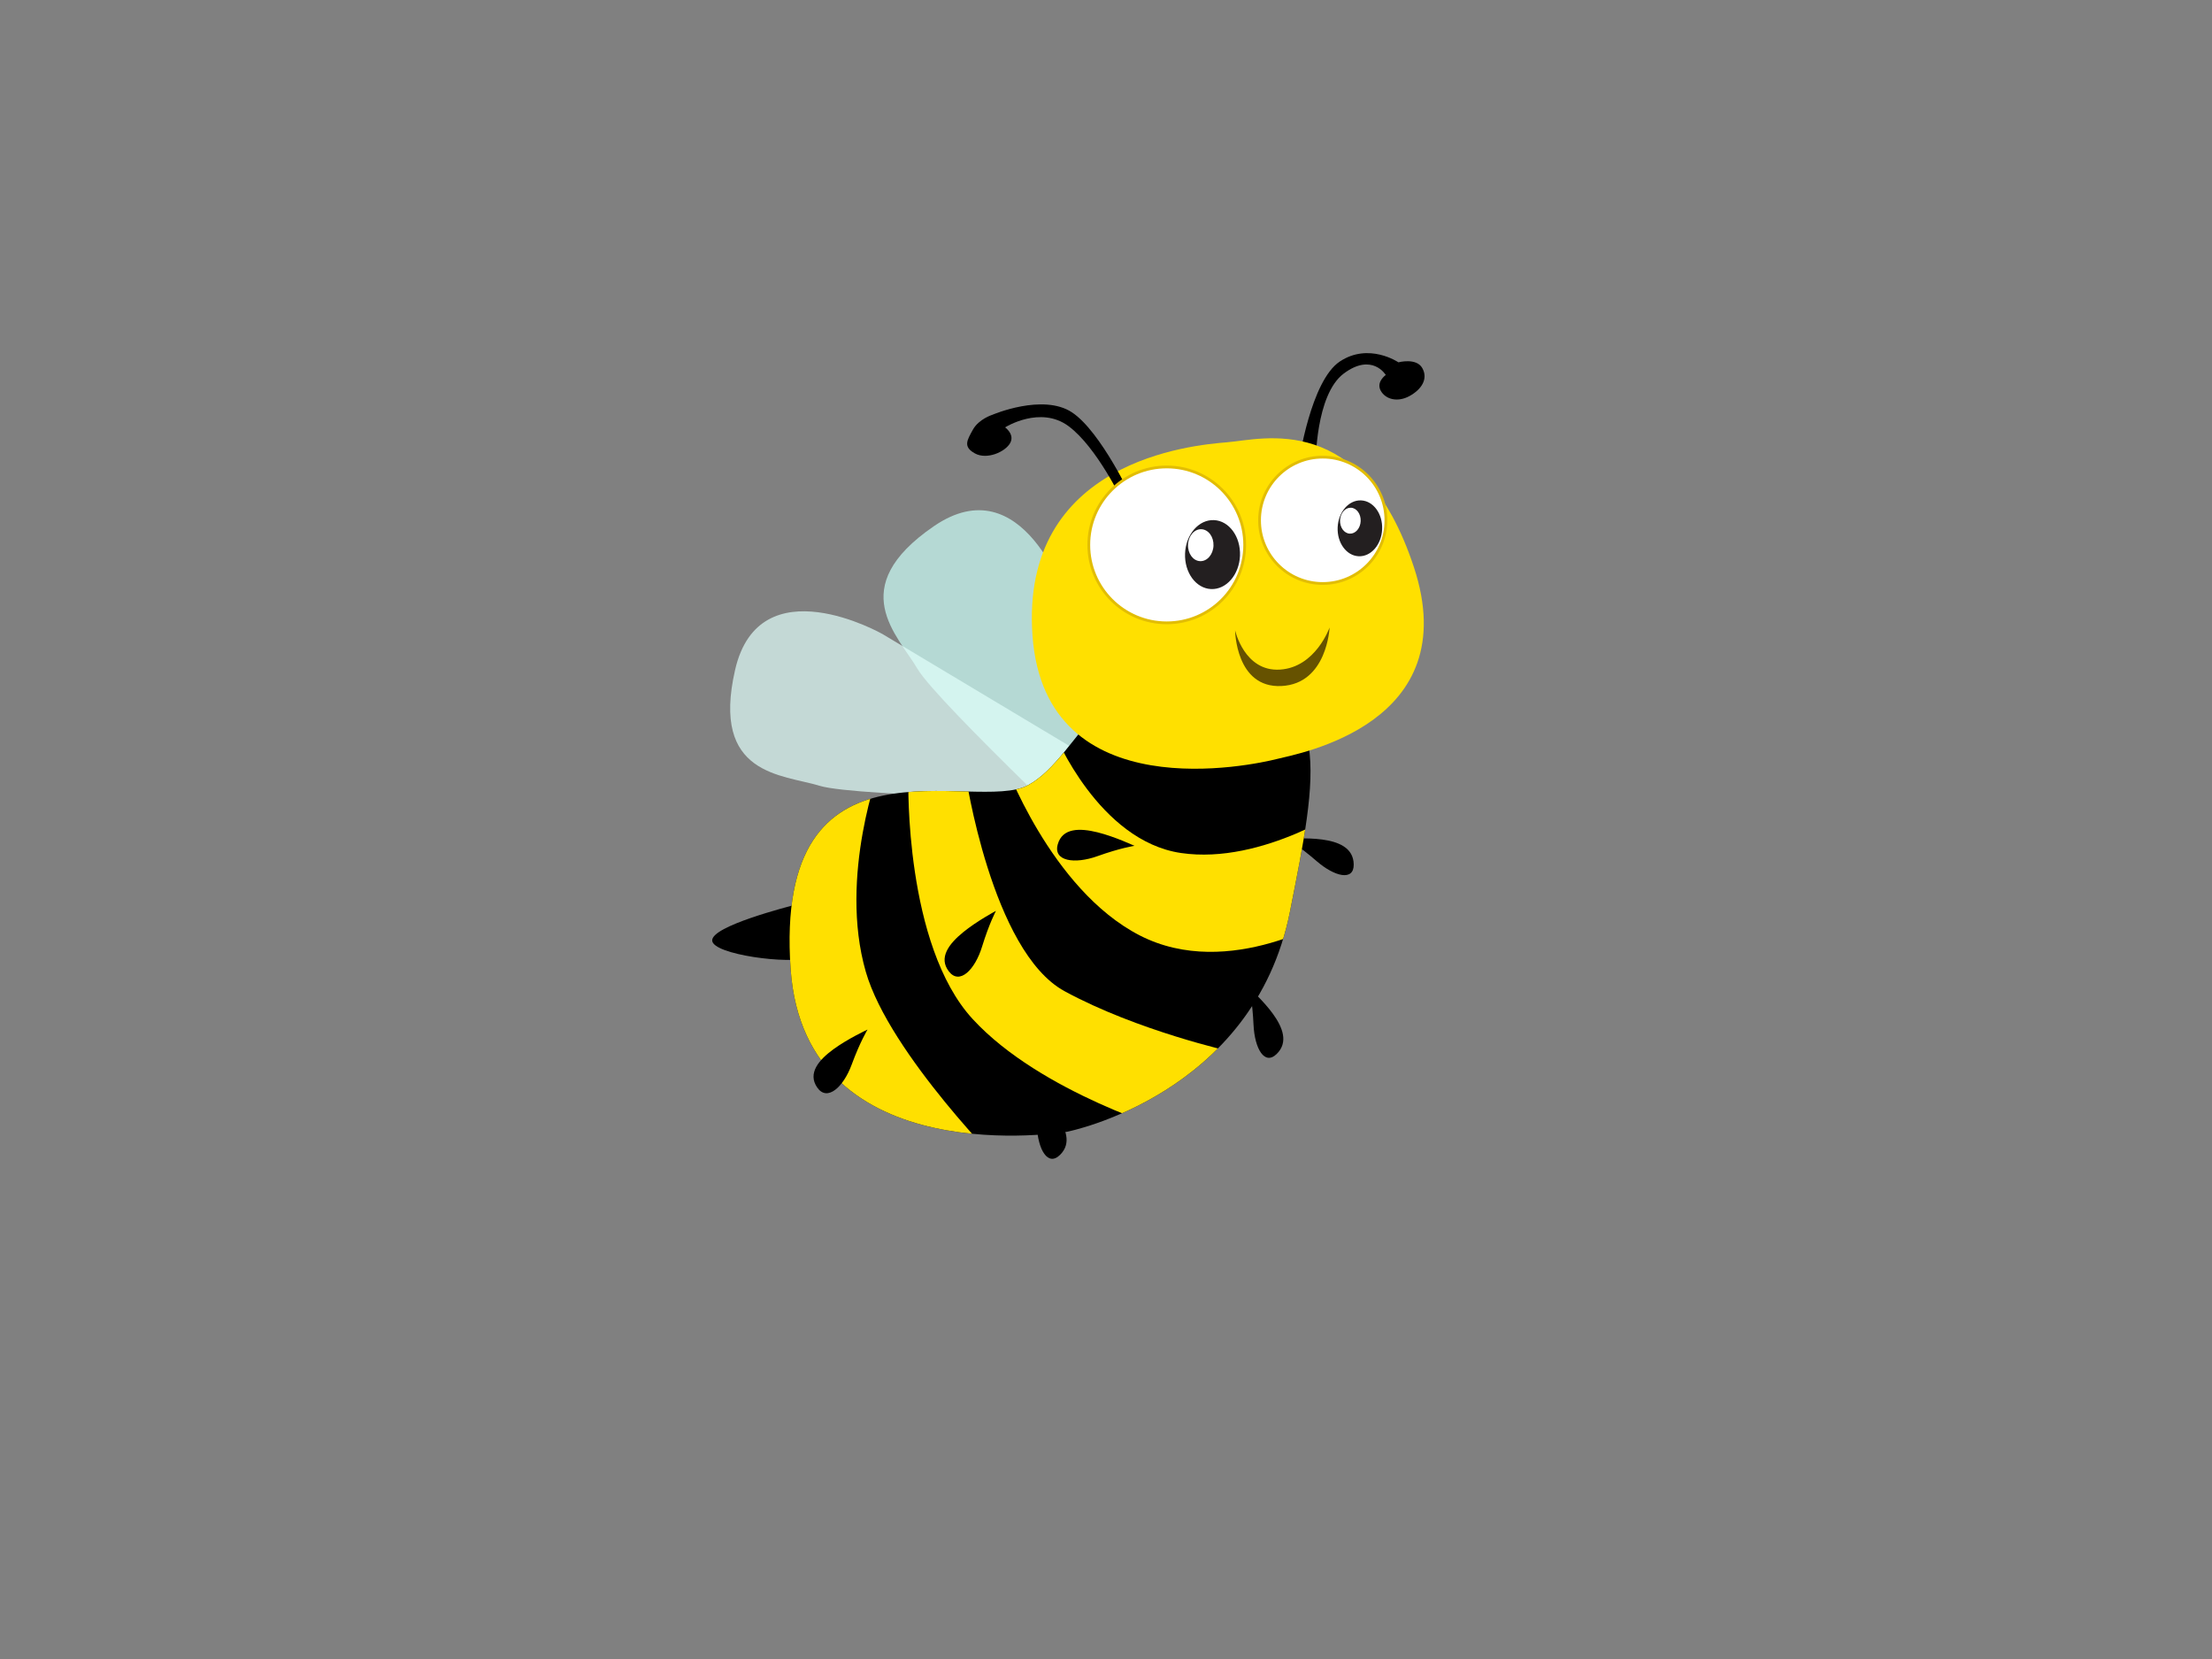 <?xml version="1.0" encoding="UTF-8"?>
<svg id="Layer_1" data-name="Layer 1" xmlns="http://www.w3.org/2000/svg" xmlns:xlink="http://www.w3.org/1999/xlink" viewBox="0 0 800 600">
  <rect x="0" y="0" width="800" height="600" fill="#808080" stroke="none"/>
  <defs>
    <clipPath id="clippath">
      <path d="M441.13,241.87c-42.08-7.01-49.97,31.56-69.26,42.08-19.29,10.52-92.22-22.61-85.92,66.63,5.26,74.52,99.95,58.74,99.95,58.74,0,0,67.51-13.15,80.66-79.78,9.8-49.65,16.66-80.66-25.43-87.67Z" style="fill: none;"/>
    </clipPath>
  </defs>
  <path d="M415.19,316.42l-29.47-99.52s-15.61-48.81-48.02-26.56c-32.41,22.25-13,39.39-5.89,51.54,7.11,12.16,75.01,75.99,75.01,75.99l8.37-1.45Z" style="fill: #ccfff9; opacity: .7;"/>
  <path d="M408.23,282.64l-89.05-53.32s-44.52-25.37-53.32,12.94c-8.8,38.31,17.08,37.79,30.55,41.93,13.46,4.14,106.65,5.18,106.65,5.18l5.18-6.73Z" style="fill: #e1fffb; opacity: .7;"/>
  <path d="M289.67,326.64c-5.69,1.55-32.1,8.28-32.1,13.46s28.47,8.8,34.69,6.21c6.21-2.59,5.69-10.87,5.69-10.87,0,0-2.59-10.35-8.28-8.8Z"/>
  <path d="M465.53,303.42s6.81-.58,12.62,.2c5.81,.78,11.36,2.91,11.44,9.02,.08,6.11-6.89,4.43-13.36-1.16-6.47-5.59-10.7-8.07-10.7-8.07Z"/>
  <g>
    <path d="M469.76,167.04l6.08,.51s-.12-24.77,10.14-32.45c10.26-7.68,15.21,.51,15.21,.51,0,0-3.58,2.5-1.84,5.67,1.74,3.17,6.1,4.34,10.46,1.93,4.36-2.41,6.74-6.19,4.6-10.06-2.15-3.87-8.65-2.11-8.65-2.11,0,0-10.71-7.29-21.22-.28s-14.78,36.28-14.78,36.28Z"/>
    <path d="M441.13,241.87c-42.08-7.01-49.97,31.56-69.26,42.08-19.29,10.52-92.22-22.61-85.92,66.63,5.26,74.52,99.95,58.74,99.95,58.74,0,0,67.51-13.15,80.66-79.78,9.8-49.65,16.66-80.66-25.43-87.67Z"/>
    <g style="clip-path: url(#clippath);">
      <g>
        <path d="M381.52,265.54l-18.41,9.64s16.66,46.47,49.1,63.13c32.44,16.66,70.14-7.01,70.14-7.01l6.14-40.33s-31.56,21.92-61.37,17.53c-29.81-4.38-45.59-42.96-45.59-42.96Z" style="fill: #ffe000;"/>
        <path d="M349.13,279.69l-20.61,2.7s-1.42,59.36,23.28,86.19c24.7,26.83,72.68,40.75,72.68,40.75l21.04-28.93s-34.03-7.52-60.5-21.92c-26.47-14.4-35.89-78.79-35.89-78.79Z" style="fill: #ffe000;"/>
        <path d="M318.39,276.94s-15.26,39.87-5.26,74.52c8.59,29.78,50.85,71.89,50.85,71.89,0,0-89.43,27.18-104.33-44.71-14.9-71.89,58.74-101.7,58.74-101.7Z" style="fill: #ffe000;"/>
      </g>
    </g>
    <path d="M443.9,159.94c12.68-1.01,48.68-11.66,67.44,45.13,18.76,56.79-41.58,67.44-49.69,69.47-8.11,2.03-83.66,18.76-88.23-44.62-4.56-63.38,57.8-68.96,70.48-69.97Z" style="fill: #ffe000;"/>
    <path d="M409.48,180.47l-3.59,.72s-9.1-19.33-19.36-27.01c-10.26-7.68-23.03,.38-23.03,.38,0,0,3.58,2.5,1.84,5.67-1.74,3.17-8.39,6.16-12.75,3.75-4.36-2.41-2.86-4.74-.72-8.6s7.07-5.38,7.07-5.38c0,0,18.28-7.84,28.79-.84,10.51,7.01,21.75,31.31,21.75,31.31Z"/>
    <g>
      <circle cx="478.38" cy="188.18" r="22.85" style="fill: #fff; stroke: #e2bd03; stroke-miterlimit: 10;"/>
      <g>
        <ellipse cx="491.79" cy="191.07" rx="10.11" ry="8.05" transform="translate(279.57 674.1) rotate(-87.51)" style="fill: #231f20;"/>
        <ellipse cx="488.34" cy="188.3" rx="4.69" ry="3.73" transform="translate(279.04 668.01) rotate(-87.51)" style="fill: #fff;"/>
      </g>
    </g>
    <g>
      <circle cx="421.97" cy="197.07" r="28.19" style="fill: #fff; stroke: #e2bd03; stroke-miterlimit: 10;"/>
      <g>
        <ellipse cx="438.53" cy="200.58" rx="12.48" ry="9.94" transform="translate(220.51 630.7) rotate(-87.7)" style="fill: #231f20;"/>
        <ellipse cx="434.27" cy="197.17" rx="5.78" ry="4.61" transform="translate(219.83 623.18) rotate(-87.7)" style="fill: #fff;"/>
      </g>
    </g>
    <path d="M446.69,227.97s3.33,15.01,16.23,14.2c12.9-.81,17.94-15.23,17.94-15.23,0,0-.86,20.37-17.42,21.17-16.56,.8-16.75-20.14-16.75-20.14Z" style="fill: #665200;"/>
  </g>
  <path d="M410.28,305.91s-7.03-3.32-13.35-4.89c-6.32-1.56-12.73-1.68-14.39,4.39-1.67,6.07,6.11,7.19,14.37,4.23,8.26-2.97,13.36-3.73,13.36-3.73Z"/>
  <path d="M360.2,329.43s-6.87,3.64-11.91,7.76c-5.04,4.12-8.97,9.18-5.11,14.15,3.86,4.97,9.42-.58,12-8.98s5.02-12.93,5.02-12.93Z"/>
  <path d="M313.74,372.37s-7.06,3.26-12.31,7.1c-5.26,3.84-9.45,8.68-5.87,13.85s9.44-.07,12.47-8.31,5.72-12.64,5.72-12.64Z"/>
  <path d="M373.46,393.91s5.11,4.54,8.54,9.29c3.43,4.75,5.72,10.25,1.34,14.51-4.38,4.27-7.95-1.94-8.36-10.49-.4-8.54-1.52-13.32-1.52-13.32Z"/>
  <path d="M451.84,357.39s5.11,4.54,8.54,9.29c3.43,4.75,5.72,10.25,1.34,14.51-4.38,4.27-7.95-1.94-8.36-10.49-.4-8.54-1.52-13.32-1.52-13.32Z"/>
</svg>
